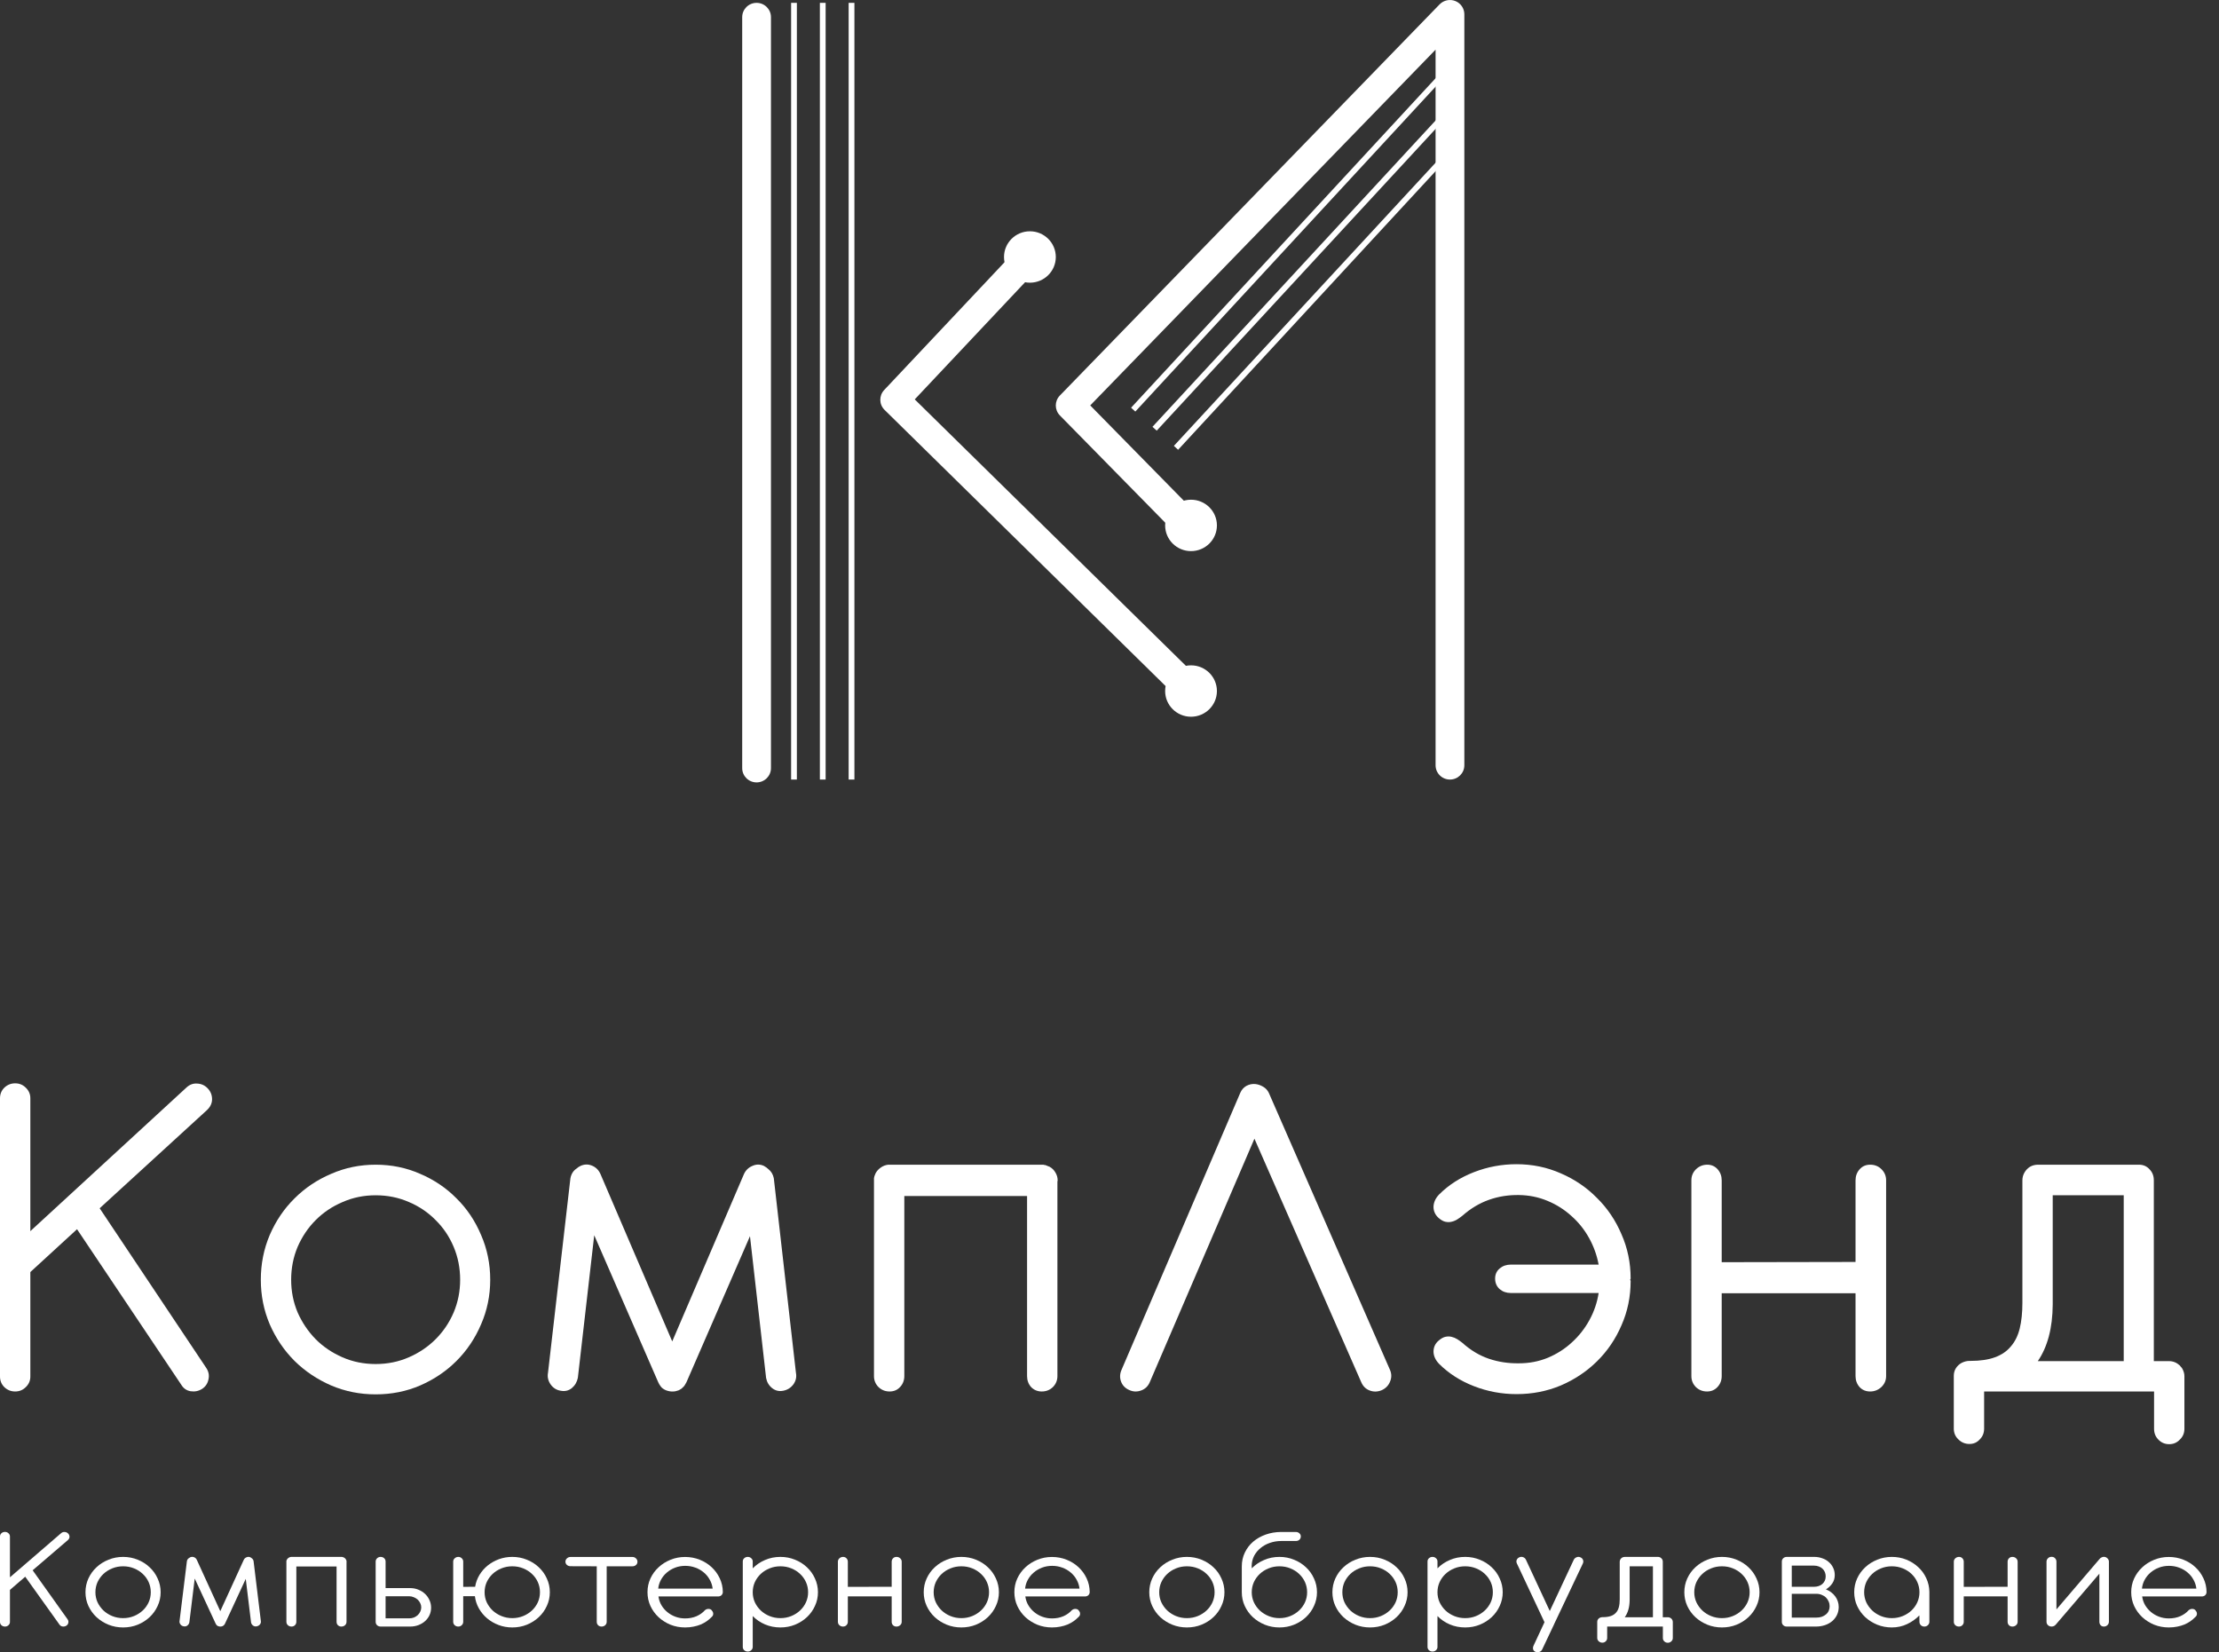 <svg width="137" height="102" viewBox="0 0 137 102" fill="none" xmlns="http://www.w3.org/2000/svg">
<rect x="0" y="0" width="137" height="102" fill="#333333" stroke="none"/>
<path d="M1.873 76.002L11.503 67.144C11.701 66.956 11.924 66.872 12.172 66.892C12.429 66.902 12.647 67.001 12.825 67.189C13.004 67.377 13.093 67.6 13.093 67.858C13.093 68.106 12.989 68.328 12.781 68.527L6.153 74.59L12.722 84.428C12.88 84.656 12.93 84.899 12.87 85.157C12.821 85.404 12.692 85.598 12.484 85.736C12.266 85.875 12.028 85.925 11.77 85.885C11.523 85.845 11.329 85.712 11.191 85.484L4.756 75.883L1.873 78.528V84.978C1.873 85.236 1.778 85.454 1.59 85.632C1.412 85.811 1.194 85.9 0.936 85.9C0.679 85.9 0.456 85.811 0.268 85.632C0.089 85.454 0 85.236 0 84.978V67.798C0 67.541 0.089 67.323 0.268 67.144C0.456 66.966 0.679 66.877 0.936 66.877C1.194 66.877 1.412 66.966 1.59 67.144C1.778 67.323 1.873 67.541 1.873 67.798V76.002Z" fill="white"/>
<path d="M17.976 79.004C17.976 78.281 18.11 77.602 18.377 76.968C18.654 76.334 19.026 75.784 19.492 75.318C19.967 74.843 20.522 74.471 21.156 74.204C21.79 73.926 22.469 73.788 23.192 73.788C23.925 73.788 24.609 73.926 25.243 74.204C25.877 74.471 26.427 74.843 26.893 75.318C27.368 75.784 27.74 76.334 28.007 76.968C28.275 77.602 28.409 78.281 28.409 79.004C28.409 79.717 28.275 80.391 28.007 81.025C27.74 81.649 27.368 82.199 26.893 82.675C26.427 83.141 25.877 83.512 25.243 83.789C24.609 84.067 23.925 84.206 23.192 84.206C22.459 84.206 21.775 84.067 21.141 83.789C20.507 83.512 19.957 83.141 19.492 82.675C19.026 82.199 18.654 81.649 18.377 81.025C18.11 80.391 17.976 79.717 17.976 79.004ZM16.103 79.004C16.103 79.975 16.287 80.891 16.653 81.753C17.03 82.615 17.54 83.368 18.184 84.012C18.828 84.647 19.581 85.152 20.443 85.528C21.305 85.895 22.221 86.078 23.192 86.078C24.173 86.078 25.09 85.895 25.942 85.528C26.804 85.152 27.552 84.647 28.186 84.012C28.83 83.368 29.335 82.615 29.702 81.753C30.078 80.891 30.266 79.975 30.266 79.004C30.266 78.023 30.078 77.102 29.702 76.24C29.335 75.368 28.83 74.615 28.186 73.981C27.552 73.337 26.804 72.832 25.942 72.465C25.09 72.088 24.173 71.9 23.192 71.9C22.221 71.9 21.305 72.088 20.443 72.465C19.581 72.832 18.828 73.337 18.184 73.981C17.54 74.615 17.03 75.368 16.653 76.24C16.287 77.102 16.103 78.023 16.103 79.004Z" fill="white"/>
<path d="M41.503 82.809L45.931 72.48C46.04 72.242 46.214 72.074 46.452 71.975C46.689 71.865 46.927 71.865 47.165 71.975C47.284 72.044 47.373 72.108 47.432 72.168C47.611 72.306 47.725 72.495 47.774 72.732L49.142 84.755C49.191 85.013 49.136 85.251 48.978 85.469C48.819 85.677 48.611 85.806 48.354 85.855C48.096 85.905 47.868 85.85 47.67 85.692C47.472 85.533 47.348 85.325 47.299 85.067L46.303 76.314L42.379 85.335C42.35 85.394 42.315 85.454 42.275 85.513C42.246 85.563 42.206 85.608 42.157 85.647C42.097 85.716 42.013 85.776 41.904 85.826C41.775 85.875 41.661 85.9 41.562 85.9C41.423 85.91 41.275 85.885 41.116 85.826C40.977 85.766 40.873 85.692 40.804 85.603C40.735 85.513 40.68 85.424 40.641 85.335L36.687 76.255L35.677 85.053C35.627 85.31 35.504 85.523 35.305 85.692C35.107 85.85 34.879 85.905 34.622 85.855C34.364 85.816 34.156 85.687 33.998 85.469C33.839 85.241 33.785 84.998 33.834 84.741L35.216 72.747C35.266 72.47 35.399 72.262 35.617 72.123C35.667 72.074 35.741 72.024 35.84 71.975C36.078 71.865 36.316 71.861 36.554 71.96C36.791 72.059 36.965 72.232 37.074 72.48L41.503 82.809Z" fill="white"/>
<path d="M64.778 72.019C64.798 72.019 64.808 72.024 64.808 72.034C64.957 72.113 65.076 72.232 65.165 72.391C65.254 72.539 65.299 72.698 65.299 72.866C65.299 72.896 65.294 72.926 65.284 72.955C65.284 72.985 65.284 73.01 65.284 73.03V84.949C65.284 85.216 65.19 85.444 65.001 85.632C64.813 85.811 64.585 85.9 64.318 85.9C64.06 85.9 63.842 85.811 63.664 85.632C63.495 85.444 63.411 85.216 63.411 84.949V73.832H55.832V84.949C55.832 85.216 55.743 85.444 55.564 85.632C55.396 85.811 55.183 85.9 54.925 85.9C54.658 85.9 54.43 85.811 54.242 85.632C54.053 85.444 53.959 85.216 53.959 84.949V72.866C53.959 72.817 53.959 72.772 53.959 72.732C53.969 72.693 53.979 72.648 53.989 72.599C53.999 72.589 54.004 72.579 54.004 72.569C54.004 72.559 54.009 72.544 54.019 72.524L54.063 72.42C54.142 72.282 54.246 72.168 54.375 72.079C54.514 71.979 54.668 71.92 54.836 71.9H64.407C64.427 71.9 64.442 71.905 64.451 71.915C64.461 71.915 64.476 71.915 64.496 71.915C64.546 71.925 64.59 71.94 64.63 71.96C64.679 71.979 64.729 71.999 64.778 72.019Z" fill="white"/>
<path d="M77.448 70.295L70.983 85.335C70.874 85.583 70.695 85.751 70.448 85.84C70.2 85.93 69.957 85.92 69.72 85.811C69.472 85.702 69.303 85.528 69.214 85.29C69.125 85.053 69.135 84.81 69.244 84.562L76.571 67.471C76.65 67.283 76.774 67.139 76.942 67.04C77.121 66.941 77.309 66.902 77.507 66.921C77.675 66.941 77.834 66.996 77.983 67.085C78.141 67.174 78.26 67.303 78.339 67.471L85.815 84.562C85.924 84.81 85.924 85.058 85.815 85.305C85.716 85.543 85.542 85.716 85.295 85.826C85.047 85.925 84.804 85.93 84.566 85.84C84.329 85.751 84.155 85.583 84.046 85.335L77.448 70.295Z" fill="white"/>
<path d="M98.699 78.068C98.59 77.483 98.391 76.933 98.104 76.418C97.817 75.903 97.455 75.452 97.019 75.066C96.583 74.669 96.088 74.357 95.533 74.129C94.988 73.901 94.404 73.783 93.779 73.773C93.126 73.763 92.506 73.862 91.922 74.07C91.337 74.278 90.792 74.605 90.287 75.051C90.188 75.13 90.084 75.204 89.975 75.274C89.866 75.343 89.747 75.393 89.618 75.422C89.499 75.452 89.37 75.452 89.232 75.422C89.103 75.393 88.964 75.313 88.816 75.185C88.608 74.996 88.504 74.769 88.504 74.501C88.513 74.224 88.627 73.971 88.845 73.743C89.44 73.148 90.158 72.688 91 72.361C91.842 72.034 92.719 71.87 93.631 71.87C94.602 71.87 95.513 72.059 96.365 72.435C97.217 72.802 97.96 73.307 98.594 73.951C99.239 74.585 99.744 75.333 100.11 76.195C100.487 77.047 100.675 77.959 100.675 78.93C100.675 78.95 100.665 78.969 100.645 78.989L100.675 79.078C100.675 80.049 100.487 80.961 100.11 81.813C99.744 82.665 99.239 83.408 98.594 84.042C97.96 84.666 97.217 85.162 96.365 85.528C95.513 85.885 94.602 86.063 93.631 86.063C92.719 86.063 91.842 85.9 91 85.573C90.158 85.246 89.44 84.785 88.845 84.191C88.627 83.963 88.513 83.715 88.504 83.448C88.504 83.17 88.608 82.942 88.816 82.764C88.964 82.635 89.103 82.556 89.232 82.526C89.37 82.496 89.499 82.496 89.618 82.526C89.747 82.556 89.866 82.606 89.975 82.675C90.084 82.744 90.188 82.819 90.287 82.898C90.792 83.353 91.337 83.68 91.922 83.879C92.506 84.077 93.126 84.171 93.779 84.161C94.413 84.161 95.008 84.047 95.563 83.819C96.127 83.581 96.623 83.264 97.049 82.868C97.485 82.472 97.847 82.011 98.134 81.486C98.421 80.961 98.609 80.406 98.699 79.821H93.274C93.007 79.821 92.779 79.742 92.591 79.584C92.402 79.415 92.308 79.197 92.308 78.93C92.308 78.672 92.402 78.464 92.591 78.305C92.779 78.147 93.007 78.068 93.274 78.068H98.699Z" fill="white"/>
<path d="M106.297 77.919L114.56 77.904V72.866C114.56 72.599 114.645 72.371 114.813 72.183C114.981 71.994 115.199 71.9 115.467 71.9C115.744 71.9 115.977 71.994 116.165 72.183C116.354 72.371 116.448 72.599 116.448 72.866V84.949C116.448 85.216 116.349 85.444 116.15 85.632C115.952 85.811 115.724 85.9 115.467 85.9C115.199 85.9 114.981 85.811 114.813 85.632C114.645 85.444 114.56 85.216 114.56 84.949V79.836H106.297V84.949C106.297 85.216 106.208 85.444 106.03 85.632C105.861 85.811 105.648 85.9 105.391 85.9C105.123 85.9 104.895 85.811 104.707 85.632C104.519 85.444 104.425 85.216 104.425 84.949V72.866C104.425 72.599 104.519 72.371 104.707 72.183C104.905 71.994 105.138 71.9 105.406 71.9C105.663 71.9 105.876 71.994 106.045 72.183C106.213 72.371 106.297 72.599 106.297 72.866V77.919Z" fill="white"/>
<path d="M134.864 88.203C134.864 88.471 134.769 88.694 134.581 88.872C134.403 89.06 134.185 89.154 133.927 89.154C133.66 89.154 133.437 89.06 133.258 88.872C133.08 88.694 132.991 88.471 132.991 88.203V85.9H122.499V88.189C122.499 88.456 122.41 88.679 122.231 88.857C122.063 89.046 121.85 89.14 121.592 89.14C121.325 89.14 121.097 89.046 120.909 88.857C120.72 88.679 120.626 88.456 120.626 88.189V84.934C120.626 84.755 120.671 84.597 120.76 84.458C120.849 84.32 120.968 84.21 121.117 84.131C121.275 84.052 121.434 84.012 121.592 84.012H121.666C122.261 84.012 122.761 83.938 123.167 83.789C123.574 83.641 123.901 83.418 124.148 83.121C124.406 82.823 124.589 82.452 124.698 82.006C124.807 81.56 124.862 81.03 124.862 80.416V72.866C124.862 72.688 124.906 72.524 124.995 72.376C125.075 72.237 125.184 72.123 125.322 72.034C125.471 71.945 125.639 71.9 125.828 71.9H132.055C132.322 71.9 132.54 71.994 132.709 72.183C132.887 72.361 132.976 72.589 132.976 72.866V84.027H133.927C134.165 84.027 134.383 84.116 134.581 84.295L134.626 84.354L134.715 84.458C134.814 84.627 134.864 84.79 134.864 84.949V88.203ZM126.734 80.535C126.724 81.981 126.417 83.145 125.813 84.027H131.118V73.788H126.734V80.535Z" fill="white"/>
<path fill-rule="evenodd" clip-rule="evenodd" d="M46.711 0.176C47.202 0.176 47.599 0.571 47.599 1.058V47.419C47.599 47.906 47.202 48.3 46.711 48.3C46.221 48.3 45.823 47.906 45.823 47.419V1.058C45.823 0.571 46.221 0.176 46.711 0.176ZM63.482 15.926C63.84 16.259 63.859 16.816 63.524 17.172L56.476 24.655L73.625 41.504C73.974 41.846 73.977 42.405 73.632 42.751C73.287 43.096 72.724 43.099 72.376 42.757L54.613 25.305C54.271 24.97 54.261 24.425 54.589 24.077L62.227 15.968C62.562 15.613 63.124 15.594 63.482 15.926Z" fill="white"/>
<path fill-rule="evenodd" clip-rule="evenodd" d="M89.852 0.064C90.188 0.198 90.408 0.522 90.408 0.881V47.242C90.408 47.729 90.01 48.124 89.52 48.124C89.029 48.124 88.632 47.729 88.632 47.242V3.066L67.31 25.028L73.636 31.467C73.979 31.816 73.972 32.374 73.62 32.714C73.269 33.053 72.707 33.046 72.365 32.698L65.437 25.647C65.102 25.306 65.1 24.763 65.433 24.42L88.88 0.27C89.132 0.011 89.516 -0.07 89.852 0.064Z" fill="white"/>
<path d="M65.185 15.865C65.185 16.741 64.469 17.451 63.586 17.451C62.703 17.451 61.987 16.741 61.987 15.865C61.987 14.989 62.703 14.278 63.586 14.278C64.469 14.278 65.185 14.989 65.185 15.865Z" fill="white"/>
<path d="M75.132 32.435C75.132 33.311 74.416 34.022 73.533 34.022C72.65 34.022 71.935 33.311 71.935 32.435C71.935 31.559 72.65 30.849 73.533 30.849C74.416 30.849 75.132 31.559 75.132 32.435Z" fill="white"/>
<path d="M75.132 42.659C75.132 43.535 74.416 44.246 73.533 44.246C72.65 44.246 71.935 43.535 71.935 42.659C71.935 41.783 72.65 41.073 73.533 41.073C74.416 41.073 75.132 41.783 75.132 42.659Z" fill="white"/>
<path fill-rule="evenodd" clip-rule="evenodd" d="M48.843 48.124V0.176H49.198V48.124H48.843Z" fill="white"/>
<path fill-rule="evenodd" clip-rule="evenodd" d="M69.833 25.169L88.852 4.593L89.113 4.832L70.094 25.407L69.833 25.169Z" fill="white"/>
<path fill-rule="evenodd" clip-rule="evenodd" d="M50.619 48.124V0.176H50.974V48.124H50.619Z" fill="white"/>
<path fill-rule="evenodd" clip-rule="evenodd" d="M71.153 26.348L89.153 6.875L89.415 7.113L71.415 26.586L71.153 26.348Z" fill="white"/>
<path fill-rule="evenodd" clip-rule="evenodd" d="M52.395 48.124V0.176H52.751V48.124H52.395Z" fill="white"/>
<path fill-rule="evenodd" clip-rule="evenodd" d="M72.474 27.526L89.455 9.156L89.717 9.394L72.736 27.765L72.474 27.526Z" fill="white"/>
<path d="M0.614 97.372L3.769 94.651C3.834 94.593 3.907 94.567 3.989 94.573C4.073 94.576 4.144 94.607 4.203 94.665C4.261 94.722 4.291 94.791 4.291 94.87C4.291 94.946 4.256 95.015 4.188 95.076L2.016 96.938L4.169 99.96C4.221 100.03 4.237 100.105 4.218 100.184C4.201 100.26 4.159 100.319 4.091 100.362C4.019 100.404 3.942 100.42 3.857 100.408C3.776 100.395 3.713 100.354 3.667 100.284L1.558 97.335L0.614 98.148V100.129C0.614 100.208 0.583 100.275 0.521 100.33C0.463 100.385 0.391 100.412 0.307 100.412C0.222 100.412 0.149 100.385 0.088 100.33C0.029 100.275 0 100.208 0 100.129V94.852C0 94.773 0.029 94.706 0.088 94.651C0.149 94.596 0.222 94.569 0.307 94.569C0.391 94.569 0.463 94.596 0.521 94.651C0.583 94.706 0.614 94.773 0.614 94.852V97.372Z" fill="white"/>
<path d="M5.891 98.294C5.891 98.072 5.934 97.863 6.022 97.668C6.113 97.474 6.235 97.305 6.387 97.162C6.543 97.016 6.725 96.902 6.933 96.819C7.141 96.734 7.363 96.692 7.6 96.692C7.84 96.692 8.064 96.734 8.272 96.819C8.48 96.902 8.66 97.016 8.813 97.162C8.969 97.305 9.09 97.474 9.178 97.668C9.266 97.863 9.309 98.072 9.309 98.294C9.309 98.513 9.266 98.72 9.178 98.915C9.09 99.106 8.969 99.275 8.813 99.421C8.66 99.564 8.48 99.679 8.272 99.764C8.064 99.849 7.84 99.892 7.6 99.892C7.36 99.892 7.136 99.849 6.928 99.764C6.72 99.679 6.54 99.564 6.387 99.421C6.235 99.275 6.113 99.106 6.022 98.915C5.934 98.72 5.891 98.513 5.891 98.294ZM5.277 98.294C5.277 98.592 5.337 98.874 5.457 99.138C5.581 99.403 5.748 99.635 5.959 99.832C6.17 100.027 6.417 100.182 6.699 100.298C6.982 100.411 7.282 100.467 7.6 100.467C7.921 100.467 8.222 100.411 8.501 100.298C8.784 100.182 9.029 100.027 9.236 99.832C9.447 99.635 9.613 99.403 9.733 99.138C9.857 98.874 9.918 98.592 9.918 98.294C9.918 97.993 9.857 97.71 9.733 97.445C9.613 97.177 9.447 96.946 9.236 96.751C9.029 96.553 8.784 96.398 8.501 96.285C8.222 96.17 7.921 96.112 7.6 96.112C7.282 96.112 6.982 96.17 6.699 96.285C6.417 96.398 6.17 96.553 5.959 96.751C5.748 96.946 5.581 97.177 5.457 97.445C5.337 97.71 5.277 97.993 5.277 98.294Z" fill="white"/>
<path d="M13.6 99.463L15.052 96.29C15.087 96.217 15.144 96.165 15.222 96.135C15.3 96.101 15.378 96.101 15.456 96.135C15.495 96.156 15.524 96.176 15.543 96.194C15.602 96.237 15.639 96.294 15.655 96.368L16.104 100.061C16.12 100.14 16.102 100.213 16.05 100.28C15.998 100.344 15.93 100.383 15.845 100.398C15.761 100.414 15.686 100.397 15.621 100.348C15.556 100.299 15.516 100.236 15.5 100.156L15.173 97.468L13.888 100.239C13.878 100.257 13.867 100.275 13.854 100.293C13.844 100.309 13.831 100.322 13.815 100.334C13.795 100.356 13.768 100.374 13.732 100.389C13.69 100.404 13.652 100.412 13.62 100.412C13.574 100.415 13.526 100.408 13.474 100.389C13.428 100.371 13.394 100.348 13.371 100.321C13.349 100.293 13.331 100.266 13.318 100.239L12.022 97.449L11.691 100.152C11.675 100.231 11.634 100.296 11.569 100.348C11.505 100.397 11.43 100.414 11.345 100.398C11.261 100.386 11.193 100.347 11.141 100.28C11.089 100.21 11.071 100.135 11.087 100.056L11.54 96.372C11.556 96.287 11.6 96.223 11.672 96.18C11.688 96.165 11.712 96.15 11.745 96.135C11.823 96.101 11.901 96.1 11.979 96.13C12.056 96.16 12.113 96.214 12.149 96.29L13.6 99.463Z" fill="white"/>
<path d="M21.228 96.148C21.234 96.148 21.238 96.15 21.238 96.153C21.286 96.177 21.325 96.214 21.354 96.263C21.384 96.308 21.398 96.357 21.398 96.409C21.398 96.418 21.397 96.427 21.393 96.436C21.393 96.445 21.393 96.453 21.393 96.459V100.12C21.393 100.202 21.363 100.272 21.301 100.33C21.239 100.385 21.165 100.412 21.077 100.412C20.992 100.412 20.921 100.385 20.863 100.33C20.807 100.272 20.78 100.202 20.78 100.12V96.705H18.296V100.12C18.296 100.202 18.267 100.272 18.208 100.33C18.153 100.385 18.083 100.412 17.999 100.412C17.911 100.412 17.837 100.385 17.775 100.33C17.713 100.272 17.682 100.202 17.682 100.12V96.409C17.682 96.393 17.682 96.38 17.682 96.368C17.686 96.355 17.689 96.342 17.692 96.326C17.695 96.323 17.697 96.32 17.697 96.317C17.697 96.314 17.699 96.31 17.702 96.304L17.716 96.272C17.742 96.229 17.776 96.194 17.819 96.167C17.864 96.136 17.915 96.118 17.97 96.112H21.106C21.113 96.112 21.117 96.113 21.121 96.116C21.124 96.116 21.129 96.116 21.135 96.116C21.151 96.119 21.166 96.124 21.179 96.13C21.195 96.136 21.212 96.142 21.228 96.148Z" fill="white"/>
<path d="M23.505 100.412C23.417 100.412 23.342 100.385 23.28 100.33C23.222 100.272 23.193 100.202 23.193 100.12V96.404C23.193 96.322 23.222 96.253 23.28 96.199C23.339 96.141 23.41 96.112 23.495 96.112C23.586 96.112 23.66 96.139 23.719 96.194C23.777 96.249 23.806 96.317 23.806 96.399V98.038H25.326C25.505 98.038 25.672 98.07 25.828 98.134C25.987 98.198 26.125 98.285 26.241 98.394C26.358 98.504 26.449 98.632 26.514 98.778C26.582 98.924 26.616 99.081 26.616 99.248C26.616 99.415 26.582 99.571 26.514 99.714C26.449 99.854 26.358 99.975 26.241 100.079C26.125 100.182 25.987 100.264 25.828 100.325C25.672 100.383 25.505 100.412 25.326 100.412H23.505ZM23.806 98.54V99.905H25.263C25.373 99.905 25.474 99.887 25.565 99.851C25.655 99.811 25.733 99.761 25.798 99.7C25.863 99.636 25.914 99.564 25.949 99.485C25.988 99.403 26.008 99.318 26.008 99.23C26.008 99.141 25.988 99.056 25.949 98.974C25.91 98.889 25.857 98.814 25.789 98.75C25.72 98.686 25.639 98.636 25.545 98.6C25.454 98.56 25.355 98.54 25.248 98.54H23.806Z" fill="white"/>
<path d="M28.599 97.961L29.334 97.956C29.377 97.694 29.466 97.451 29.602 97.226C29.738 97.001 29.909 96.806 30.113 96.641C30.318 96.477 30.549 96.348 30.805 96.253C31.065 96.159 31.339 96.112 31.628 96.112C31.95 96.112 32.25 96.17 32.529 96.285C32.812 96.398 33.057 96.553 33.264 96.751C33.475 96.946 33.641 97.177 33.761 97.445C33.885 97.71 33.946 97.993 33.946 98.294C33.946 98.592 33.885 98.874 33.761 99.138C33.641 99.403 33.475 99.635 33.264 99.832C33.057 100.027 32.812 100.182 32.529 100.298C32.25 100.411 31.95 100.467 31.628 100.467C31.329 100.467 31.047 100.417 30.781 100.316C30.518 100.216 30.282 100.079 30.075 99.905C29.87 99.732 29.701 99.528 29.568 99.294C29.435 99.059 29.352 98.807 29.32 98.536H28.599V100.12C28.599 100.202 28.568 100.272 28.506 100.33C28.448 100.385 28.377 100.412 28.292 100.412C28.208 100.412 28.135 100.385 28.073 100.33C28.011 100.272 27.98 100.202 27.98 100.12V96.404C27.98 96.322 28.011 96.253 28.073 96.199C28.135 96.141 28.209 96.112 28.297 96.112C28.381 96.112 28.453 96.141 28.511 96.199C28.57 96.253 28.599 96.322 28.599 96.404V97.961ZM29.919 98.294C29.919 98.513 29.962 98.72 30.05 98.915C30.141 99.106 30.263 99.275 30.415 99.421C30.571 99.564 30.753 99.679 30.961 99.764C31.169 99.849 31.391 99.892 31.628 99.892C31.868 99.892 32.092 99.849 32.3 99.764C32.508 99.679 32.688 99.564 32.841 99.421C32.997 99.275 33.118 99.106 33.206 98.915C33.294 98.72 33.337 98.513 33.337 98.294C33.337 98.072 33.294 97.863 33.206 97.668C33.118 97.474 32.997 97.305 32.841 97.162C32.688 97.016 32.508 96.902 32.3 96.819C32.092 96.734 31.868 96.692 31.628 96.692C31.391 96.692 31.169 96.734 30.961 96.819C30.753 96.902 30.571 97.016 30.415 97.162C30.263 97.305 30.141 97.474 30.05 97.668C29.962 97.863 29.919 98.072 29.919 98.294Z" fill="white"/>
<path d="M37.457 96.692V100.12C37.457 100.202 37.426 100.272 37.364 100.33C37.303 100.385 37.228 100.412 37.141 100.412C37.056 100.412 36.985 100.385 36.926 100.33C36.871 100.272 36.843 100.202 36.843 100.12V96.692L35.222 96.687C35.137 96.687 35.064 96.661 35.002 96.609C34.941 96.555 34.91 96.488 34.91 96.409C34.91 96.326 34.941 96.258 35.002 96.203C35.064 96.145 35.137 96.116 35.222 96.116H39.045C39.132 96.116 39.205 96.145 39.264 96.203C39.325 96.261 39.356 96.329 39.356 96.409C39.356 96.494 39.325 96.562 39.264 96.614C39.205 96.666 39.132 96.692 39.045 96.692H37.457Z" fill="white"/>
<path d="M44.33 98.554C44.417 98.554 44.489 98.528 44.544 98.477C44.599 98.422 44.627 98.355 44.627 98.276C44.624 97.977 44.56 97.697 44.437 97.436C44.313 97.171 44.146 96.941 43.935 96.746C43.727 96.552 43.482 96.398 43.2 96.285C42.917 96.173 42.617 96.116 42.299 96.116C41.977 96.116 41.676 96.174 41.393 96.29C41.114 96.403 40.869 96.558 40.658 96.755C40.447 96.95 40.279 97.18 40.156 97.445C40.036 97.707 39.976 97.988 39.976 98.289C39.976 98.591 40.036 98.874 40.156 99.138C40.279 99.403 40.447 99.635 40.658 99.832C40.869 100.027 41.114 100.182 41.393 100.298C41.676 100.411 41.977 100.467 42.299 100.467C42.484 100.467 42.656 100.45 42.815 100.417C42.974 100.386 43.12 100.344 43.254 100.289C43.39 100.231 43.513 100.164 43.624 100.088C43.734 100.012 43.833 99.928 43.921 99.837C43.995 99.776 44.033 99.709 44.033 99.636C44.036 99.563 44.015 99.501 43.969 99.449C43.937 99.391 43.892 99.353 43.833 99.335C43.784 99.32 43.734 99.317 43.682 99.326C43.633 99.332 43.581 99.356 43.526 99.399C43.39 99.554 43.216 99.679 43.005 99.773C42.794 99.864 42.559 99.91 42.299 99.91C42.088 99.91 41.888 99.875 41.7 99.805C41.512 99.735 41.344 99.639 41.198 99.517C41.052 99.396 40.93 99.253 40.833 99.088C40.739 98.924 40.679 98.746 40.653 98.554H44.33ZM40.638 98.07C40.658 97.876 40.715 97.693 40.809 97.522C40.903 97.349 41.025 97.2 41.174 97.075C41.323 96.947 41.494 96.847 41.685 96.774C41.88 96.701 42.088 96.664 42.309 96.664C42.529 96.664 42.737 96.701 42.932 96.774C43.127 96.844 43.299 96.943 43.448 97.07C43.601 97.195 43.724 97.344 43.818 97.518C43.916 97.688 43.976 97.872 43.999 98.07H40.638Z" fill="white"/>
<path d="M46.473 96.819C46.687 96.6 46.94 96.428 47.232 96.304C47.525 96.176 47.841 96.112 48.182 96.112C48.504 96.112 48.804 96.17 49.083 96.285C49.366 96.398 49.611 96.553 49.819 96.751C50.029 96.946 50.195 97.177 50.315 97.445C50.439 97.71 50.5 97.993 50.5 98.294C50.5 98.592 50.439 98.874 50.315 99.138C50.195 99.403 50.029 99.635 49.819 99.832C49.611 100.027 49.366 100.182 49.083 100.298C48.804 100.411 48.504 100.467 48.182 100.467C47.841 100.467 47.525 100.404 47.232 100.28C46.94 100.155 46.687 99.983 46.473 99.764V101.672C46.473 101.751 46.442 101.818 46.38 101.873C46.322 101.928 46.25 101.955 46.166 101.955C46.081 101.955 46.008 101.928 45.947 101.873C45.888 101.818 45.859 101.751 45.859 101.672V96.395C45.859 96.313 45.888 96.246 45.947 96.194C46.008 96.139 46.081 96.112 46.166 96.112C46.25 96.112 46.322 96.139 46.38 96.194C46.442 96.246 46.473 96.313 46.473 96.395V96.819ZM46.473 98.294C46.473 98.513 46.517 98.72 46.604 98.915C46.695 99.106 46.817 99.275 46.969 99.421C47.122 99.564 47.302 99.679 47.51 99.764C47.718 99.849 47.942 99.892 48.182 99.892C48.422 99.892 48.646 99.849 48.854 99.764C49.062 99.679 49.242 99.564 49.395 99.421C49.551 99.275 49.672 99.106 49.76 98.915C49.848 98.72 49.892 98.513 49.892 98.294C49.892 98.072 49.848 97.863 49.76 97.668C49.672 97.474 49.551 97.305 49.395 97.162C49.242 97.016 49.062 96.902 48.854 96.819C48.646 96.734 48.422 96.692 48.182 96.692C47.945 96.692 47.723 96.734 47.515 96.819C47.307 96.902 47.125 97.016 46.969 97.162C46.817 97.305 46.695 97.474 46.604 97.668C46.517 97.863 46.473 98.072 46.473 98.294Z" fill="white"/>
<path d="M52.345 97.961L55.052 97.956V96.409C55.052 96.326 55.08 96.256 55.135 96.199C55.19 96.141 55.262 96.112 55.349 96.112C55.44 96.112 55.517 96.141 55.578 96.199C55.64 96.256 55.671 96.326 55.671 96.409V100.12C55.671 100.202 55.638 100.272 55.574 100.33C55.509 100.385 55.434 100.412 55.349 100.412C55.262 100.412 55.19 100.385 55.135 100.33C55.08 100.272 55.052 100.202 55.052 100.12V98.55H52.345V100.12C52.345 100.202 52.315 100.272 52.257 100.33C52.202 100.385 52.132 100.412 52.047 100.412C51.96 100.412 51.885 100.385 51.824 100.33C51.762 100.272 51.731 100.202 51.731 100.12V96.409C51.731 96.326 51.762 96.256 51.824 96.199C51.889 96.141 51.965 96.112 52.052 96.112C52.137 96.112 52.207 96.141 52.262 96.199C52.317 96.256 52.345 96.326 52.345 96.409V97.961Z" fill="white"/>
<path d="M57.644 98.294C57.644 98.072 57.688 97.863 57.776 97.668C57.867 97.474 57.988 97.305 58.141 97.162C58.297 97.016 58.478 96.902 58.686 96.819C58.894 96.734 59.117 96.692 59.353 96.692C59.594 96.692 59.818 96.734 60.026 96.819C60.233 96.902 60.414 97.016 60.566 97.162C60.722 97.305 60.844 97.474 60.931 97.668C61.019 97.863 61.063 98.072 61.063 98.294C61.063 98.513 61.019 98.72 60.931 98.915C60.844 99.106 60.722 99.275 60.566 99.421C60.414 99.564 60.233 99.679 60.026 99.764C59.818 99.849 59.594 99.892 59.353 99.892C59.113 99.892 58.889 99.849 58.681 99.764C58.474 99.679 58.293 99.564 58.141 99.421C57.988 99.275 57.867 99.106 57.776 98.915C57.688 98.72 57.644 98.513 57.644 98.294ZM57.03 98.294C57.03 98.592 57.09 98.874 57.211 99.138C57.334 99.403 57.501 99.635 57.712 99.832C57.923 100.027 58.17 100.182 58.453 100.298C58.735 100.411 59.035 100.467 59.353 100.467C59.675 100.467 59.975 100.411 60.255 100.298C60.537 100.182 60.782 100.027 60.99 99.832C61.201 99.635 61.367 99.403 61.487 99.138C61.61 98.874 61.672 98.592 61.672 98.294C61.672 97.993 61.61 97.71 61.487 97.445C61.367 97.177 61.201 96.946 60.99 96.751C60.782 96.553 60.537 96.398 60.255 96.285C59.975 96.17 59.675 96.112 59.353 96.112C59.035 96.112 58.735 96.17 58.453 96.285C58.17 96.398 57.923 96.553 57.712 96.751C57.501 96.946 57.334 97.177 57.211 97.445C57.09 97.71 57.03 97.993 57.03 98.294Z" fill="white"/>
<path d="M66.98 98.554C67.068 98.554 67.139 98.528 67.195 98.477C67.25 98.422 67.278 98.355 67.278 98.276C67.274 97.977 67.211 97.697 67.088 97.436C66.964 97.171 66.797 96.941 66.586 96.746C66.378 96.552 66.133 96.398 65.85 96.285C65.568 96.173 65.268 96.116 64.95 96.116C64.628 96.116 64.326 96.174 64.044 96.29C63.764 96.403 63.519 96.558 63.308 96.755C63.097 96.95 62.93 97.18 62.807 97.445C62.687 97.707 62.627 97.988 62.627 98.289C62.627 98.591 62.687 98.874 62.807 99.138C62.93 99.403 63.097 99.635 63.308 99.832C63.519 100.027 63.764 100.182 64.044 100.298C64.326 100.411 64.628 100.467 64.95 100.467C65.135 100.467 65.307 100.45 65.466 100.417C65.625 100.386 65.771 100.344 65.904 100.289C66.04 100.231 66.164 100.164 66.274 100.088C66.385 100.012 66.484 99.928 66.571 99.837C66.646 99.776 66.683 99.709 66.683 99.636C66.687 99.563 66.665 99.501 66.62 99.449C66.588 99.391 66.542 99.353 66.484 99.335C66.435 99.32 66.385 99.317 66.333 99.326C66.284 99.332 66.232 99.356 66.177 99.399C66.04 99.554 65.867 99.679 65.656 99.773C65.445 99.864 65.209 99.91 64.95 99.91C64.739 99.91 64.539 99.875 64.35 99.805C64.162 99.735 63.995 99.639 63.849 99.517C63.703 99.396 63.581 99.253 63.484 99.088C63.389 98.924 63.329 98.746 63.303 98.554H66.98ZM63.289 98.07C63.308 97.876 63.365 97.693 63.459 97.522C63.553 97.349 63.675 97.2 63.825 97.075C63.974 96.947 64.144 96.847 64.336 96.774C64.531 96.701 64.739 96.664 64.959 96.664C65.18 96.664 65.388 96.701 65.583 96.774C65.778 96.844 65.95 96.943 66.099 97.07C66.251 97.195 66.375 97.344 66.469 97.518C66.566 97.688 66.626 97.872 66.649 98.07H63.289Z" fill="white"/>
<path d="M71.569 98.294C71.569 98.072 71.613 97.863 71.701 97.668C71.792 97.474 71.913 97.305 72.066 97.162C72.222 97.016 72.404 96.902 72.611 96.819C72.819 96.734 73.042 96.692 73.279 96.692C73.519 96.692 73.743 96.734 73.951 96.819C74.159 96.902 74.339 97.016 74.491 97.162C74.647 97.305 74.769 97.474 74.856 97.668C74.944 97.863 74.988 98.072 74.988 98.294C74.988 98.513 74.944 98.72 74.856 98.915C74.769 99.106 74.647 99.275 74.491 99.421C74.339 99.564 74.159 99.679 73.951 99.764C73.743 99.849 73.519 99.892 73.279 99.892C73.038 99.892 72.814 99.849 72.606 99.764C72.399 99.679 72.219 99.564 72.066 99.421C71.913 99.275 71.792 99.106 71.701 98.915C71.613 98.72 71.569 98.513 71.569 98.294ZM70.956 98.294C70.956 98.592 71.016 98.874 71.136 99.138C71.259 99.403 71.426 99.635 71.637 99.832C71.848 100.027 72.095 100.182 72.378 100.298C72.66 100.411 72.96 100.467 73.279 100.467C73.6 100.467 73.9 100.411 74.18 100.298C74.462 100.182 74.707 100.027 74.915 99.832C75.126 99.635 75.292 99.403 75.412 99.138C75.535 98.874 75.597 98.592 75.597 98.294C75.597 97.993 75.535 97.71 75.412 97.445C75.292 97.177 75.126 96.946 74.915 96.751C74.707 96.553 74.462 96.398 74.18 96.285C73.9 96.17 73.6 96.112 73.279 96.112C72.96 96.112 72.66 96.17 72.378 96.285C72.095 96.398 71.848 96.553 71.637 96.751C71.426 96.946 71.259 97.177 71.136 97.445C71.016 97.71 70.956 97.993 70.956 98.294Z" fill="white"/>
<path d="M76.668 96.701C76.668 96.384 76.732 96.097 76.859 95.838C76.985 95.576 77.157 95.353 77.375 95.167C77.596 94.981 77.852 94.837 78.144 94.733C78.436 94.63 78.748 94.576 79.079 94.573H80.009C80.094 94.573 80.165 94.601 80.224 94.656C80.282 94.707 80.311 94.771 80.311 94.847C80.311 94.93 80.282 94.998 80.224 95.053C80.165 95.105 80.094 95.13 80.009 95.13H79.113C78.863 95.13 78.628 95.168 78.407 95.245C78.186 95.321 77.993 95.427 77.828 95.564C77.662 95.698 77.529 95.859 77.428 96.048C77.331 96.237 77.281 96.445 77.277 96.673C77.277 96.679 77.277 96.687 77.277 96.696C77.281 96.705 77.282 96.714 77.282 96.724V96.819C77.496 96.6 77.75 96.428 78.042 96.304C78.334 96.176 78.651 96.112 78.992 96.112C79.313 96.112 79.613 96.17 79.892 96.285C80.175 96.398 80.42 96.553 80.628 96.751C80.839 96.946 81.005 97.177 81.125 97.445C81.248 97.71 81.31 97.993 81.31 98.294C81.31 98.592 81.248 98.874 81.125 99.138C81.005 99.403 80.839 99.635 80.628 99.832C80.42 100.027 80.175 100.182 79.892 100.298C79.613 100.411 79.313 100.467 78.992 100.467C78.673 100.467 78.373 100.411 78.091 100.298C77.808 100.182 77.561 100.027 77.35 99.832C77.139 99.635 76.972 99.403 76.849 99.138C76.729 98.874 76.668 98.592 76.668 98.294V96.701ZM77.282 98.294C77.282 98.513 77.326 98.72 77.414 98.915C77.505 99.106 77.626 99.275 77.779 99.421C77.935 99.564 78.117 99.679 78.324 99.764C78.532 99.849 78.755 99.892 78.992 99.892C79.232 99.892 79.456 99.849 79.664 99.764C79.871 99.679 80.052 99.564 80.204 99.421C80.36 99.275 80.482 99.106 80.57 98.915C80.657 98.72 80.701 98.513 80.701 98.294C80.701 98.072 80.657 97.863 80.57 97.668C80.482 97.474 80.36 97.305 80.204 97.162C80.052 97.016 79.871 96.902 79.664 96.819C79.456 96.734 79.232 96.692 78.992 96.692C78.755 96.692 78.532 96.734 78.324 96.819C78.117 96.902 77.935 97.016 77.779 97.162C77.626 97.305 77.505 97.474 77.414 97.668C77.326 97.863 77.282 98.072 77.282 98.294Z" fill="white"/>
<path d="M82.876 98.294C82.876 98.072 82.919 97.863 83.007 97.668C83.098 97.474 83.22 97.305 83.372 97.162C83.528 97.016 83.71 96.902 83.918 96.819C84.126 96.734 84.348 96.692 84.585 96.692C84.825 96.692 85.049 96.734 85.257 96.819C85.465 96.902 85.645 97.016 85.798 97.162C85.953 97.305 86.075 97.474 86.163 97.668C86.251 97.863 86.294 98.072 86.294 98.294C86.294 98.513 86.251 98.72 86.163 98.915C86.075 99.106 85.953 99.275 85.798 99.421C85.645 99.564 85.465 99.679 85.257 99.764C85.049 99.849 84.825 99.892 84.585 99.892C84.345 99.892 84.121 99.849 83.913 99.764C83.705 99.679 83.525 99.564 83.372 99.421C83.22 99.275 83.098 99.106 83.007 98.915C82.919 98.72 82.876 98.513 82.876 98.294ZM82.262 98.294C82.262 98.592 82.322 98.874 82.442 99.138C82.565 99.403 82.733 99.635 82.944 99.832C83.155 100.027 83.401 100.182 83.684 100.298C83.966 100.411 84.267 100.467 84.585 100.467C84.906 100.467 85.207 100.411 85.486 100.298C85.768 100.182 86.013 100.027 86.221 99.832C86.432 99.635 86.598 99.403 86.718 99.138C86.841 98.874 86.903 98.592 86.903 98.294C86.903 97.993 86.841 97.71 86.718 97.445C86.598 97.177 86.432 96.946 86.221 96.751C86.013 96.553 85.768 96.398 85.486 96.285C85.207 96.17 84.906 96.112 84.585 96.112C84.267 96.112 83.966 96.17 83.684 96.285C83.401 96.398 83.155 96.553 82.944 96.751C82.733 96.946 82.565 97.177 82.442 97.445C82.322 97.71 82.262 97.993 82.262 98.294Z" fill="white"/>
<path d="M88.749 96.819C88.963 96.6 89.217 96.428 89.509 96.304C89.801 96.176 90.118 96.112 90.459 96.112C90.78 96.112 91.08 96.17 91.36 96.285C91.642 96.398 91.887 96.553 92.095 96.751C92.306 96.946 92.472 97.177 92.592 97.445C92.715 97.71 92.777 97.993 92.777 98.294C92.777 98.592 92.715 98.874 92.592 99.138C92.472 99.403 92.306 99.635 92.095 99.832C91.887 100.027 91.642 100.182 91.36 100.298C91.08 100.411 90.78 100.467 90.459 100.467C90.118 100.467 89.801 100.404 89.509 100.28C89.217 100.155 88.963 99.983 88.749 99.764V101.672C88.749 101.751 88.718 101.818 88.657 101.873C88.598 101.928 88.527 101.955 88.442 101.955C88.358 101.955 88.285 101.928 88.223 101.873C88.165 101.818 88.135 101.751 88.135 101.672V96.395C88.135 96.313 88.165 96.246 88.223 96.194C88.285 96.139 88.358 96.112 88.442 96.112C88.527 96.112 88.598 96.139 88.657 96.194C88.718 96.246 88.749 96.313 88.749 96.395V96.819ZM88.749 98.294C88.749 98.513 88.793 98.72 88.881 98.915C88.972 99.106 89.093 99.275 89.246 99.421C89.398 99.564 89.579 99.679 89.787 99.764C89.994 99.849 90.218 99.892 90.459 99.892C90.699 99.892 90.923 99.849 91.131 99.764C91.338 99.679 91.519 99.564 91.671 99.421C91.827 99.275 91.949 99.106 92.037 98.915C92.124 98.72 92.168 98.513 92.168 98.294C92.168 98.072 92.124 97.863 92.037 97.668C91.949 97.474 91.827 97.305 91.671 97.162C91.519 97.016 91.338 96.902 91.131 96.819C90.923 96.734 90.699 96.692 90.459 96.692C90.222 96.692 89.999 96.734 89.791 96.819C89.584 96.902 89.402 97.016 89.246 97.162C89.093 97.305 88.972 97.474 88.881 97.668C88.793 97.863 88.749 98.072 88.749 98.294Z" fill="white"/>
<path d="M95.683 99.453L97.163 96.29C97.199 96.217 97.256 96.165 97.334 96.135C97.412 96.101 97.49 96.101 97.567 96.135C97.649 96.168 97.704 96.221 97.733 96.294C97.762 96.368 97.759 96.444 97.723 96.523L95.956 100.252L95.941 100.289L95.215 101.823C95.18 101.899 95.121 101.951 95.04 101.978C94.962 102.008 94.882 102.007 94.801 101.973C94.723 101.94 94.675 101.888 94.655 101.818C94.636 101.748 94.644 101.674 94.68 101.594L95.356 100.143L93.652 96.518C93.616 96.442 93.613 96.368 93.642 96.294C93.675 96.221 93.73 96.168 93.808 96.135C93.886 96.101 93.964 96.1 94.041 96.13C94.12 96.16 94.176 96.214 94.212 96.29L95.683 99.453Z" fill="white"/>
<path d="M103.278 101.12C103.278 101.202 103.248 101.27 103.186 101.325C103.127 101.383 103.056 101.412 102.972 101.412C102.884 101.412 102.811 101.383 102.752 101.325C102.694 101.27 102.665 101.202 102.665 101.12V100.412H99.226V101.115C99.226 101.197 99.197 101.266 99.139 101.321C99.084 101.378 99.014 101.407 98.929 101.407C98.842 101.407 98.767 101.378 98.705 101.321C98.644 101.266 98.613 101.197 98.613 101.115V100.115C98.613 100.061 98.627 100.012 98.657 99.969C98.686 99.927 98.725 99.893 98.773 99.869C98.825 99.844 98.877 99.832 98.929 99.832H98.954C99.148 99.832 99.312 99.809 99.446 99.764C99.579 99.718 99.686 99.65 99.767 99.558C99.851 99.467 99.912 99.353 99.947 99.216C99.983 99.079 100.001 98.916 100.001 98.728V96.409C100.001 96.354 100.015 96.304 100.045 96.258C100.071 96.215 100.106 96.18 100.152 96.153C100.2 96.126 100.256 96.112 100.317 96.112H102.358C102.446 96.112 102.517 96.141 102.572 96.199C102.631 96.253 102.66 96.323 102.66 96.409V99.837H102.972C103.049 99.837 103.121 99.864 103.186 99.919L103.2 99.937L103.23 99.969C103.262 100.021 103.278 100.071 103.278 100.12V101.12ZM100.614 98.764C100.611 99.208 100.51 99.566 100.312 99.837H102.051V96.692H100.614V98.764Z" fill="white"/>
<path d="M104.603 98.294C104.603 98.072 104.647 97.863 104.735 97.668C104.826 97.474 104.948 97.305 105.1 97.162C105.256 97.016 105.438 96.902 105.646 96.819C105.853 96.734 106.076 96.692 106.313 96.692C106.553 96.692 106.777 96.734 106.985 96.819C107.193 96.902 107.373 97.016 107.526 97.162C107.681 97.305 107.803 97.474 107.891 97.668C107.978 97.863 108.022 98.072 108.022 98.294C108.022 98.513 107.978 98.72 107.891 98.915C107.803 99.106 107.681 99.275 107.526 99.421C107.373 99.564 107.193 99.679 106.985 99.764C106.777 99.849 106.553 99.892 106.313 99.892C106.073 99.892 105.849 99.849 105.641 99.764C105.433 99.679 105.253 99.564 105.1 99.421C104.948 99.275 104.826 99.106 104.735 98.915C104.647 98.72 104.603 98.513 104.603 98.294ZM103.99 98.294C103.99 98.592 104.05 98.874 104.17 99.138C104.293 99.403 104.461 99.635 104.672 99.832C104.883 100.027 105.129 100.182 105.412 100.298C105.694 100.411 105.995 100.467 106.313 100.467C106.634 100.467 106.935 100.411 107.214 100.298C107.496 100.182 107.741 100.027 107.949 99.832C108.16 99.635 108.326 99.403 108.446 99.138C108.569 98.874 108.631 98.592 108.631 98.294C108.631 97.993 108.569 97.71 108.446 97.445C108.326 97.177 108.16 96.946 107.949 96.751C107.741 96.553 107.496 96.398 107.214 96.285C106.935 96.17 106.634 96.112 106.313 96.112C105.995 96.112 105.694 96.17 105.412 96.285C105.129 96.398 104.883 96.553 104.672 96.751C104.461 96.946 104.293 97.177 104.17 97.445C104.05 97.71 103.99 97.993 103.99 98.294Z" fill="white"/>
<path d="M110.312 100.412C110.227 100.412 110.156 100.385 110.097 100.33C110.039 100.275 110.01 100.208 110.01 100.129V96.399C110.01 96.317 110.039 96.249 110.097 96.194C110.156 96.139 110.227 96.112 110.312 96.112H112.011C112.183 96.112 112.346 96.139 112.498 96.194C112.654 96.246 112.789 96.322 112.902 96.422C113.019 96.52 113.11 96.638 113.175 96.778C113.243 96.915 113.277 97.067 113.277 97.235C113.277 97.427 113.227 97.597 113.126 97.746C113.026 97.895 112.894 98.019 112.732 98.116C112.849 98.162 112.956 98.221 113.053 98.294C113.151 98.367 113.234 98.451 113.302 98.545C113.373 98.636 113.427 98.738 113.463 98.851C113.502 98.96 113.521 99.076 113.521 99.198C113.521 99.38 113.485 99.546 113.414 99.695C113.342 99.844 113.243 99.972 113.117 100.079C112.99 100.185 112.841 100.268 112.669 100.325C112.497 100.383 112.312 100.412 112.114 100.412H110.312ZM110.623 98.39V99.86H112.138C112.261 99.86 112.373 99.843 112.474 99.809C112.575 99.773 112.661 99.724 112.732 99.663C112.807 99.603 112.864 99.529 112.902 99.444C112.941 99.356 112.961 99.26 112.961 99.157C112.961 99.053 112.94 98.956 112.898 98.865C112.859 98.77 112.803 98.688 112.732 98.618C112.661 98.548 112.573 98.493 112.469 98.454C112.368 98.411 112.258 98.39 112.138 98.39H110.623ZM110.623 96.65V97.956H112.011C112.112 97.956 112.204 97.941 112.289 97.91C112.377 97.88 112.451 97.837 112.513 97.783C112.578 97.725 112.628 97.656 112.664 97.577C112.7 97.498 112.717 97.41 112.717 97.312C112.717 97.221 112.701 97.136 112.669 97.057C112.636 96.975 112.589 96.905 112.527 96.847C112.466 96.786 112.389 96.739 112.299 96.705C112.211 96.669 112.11 96.65 111.997 96.65H110.623Z" fill="white"/>
<path d="M114.478 98.294C114.478 97.993 114.538 97.71 114.658 97.445C114.782 97.177 114.949 96.946 115.16 96.751C115.371 96.553 115.618 96.398 115.9 96.285C116.183 96.17 116.483 96.112 116.801 96.112C117.119 96.112 117.418 96.168 117.697 96.281C117.976 96.393 118.22 96.547 118.428 96.742C118.639 96.933 118.804 97.16 118.925 97.422C119.048 97.684 119.113 97.964 119.119 98.262V100.115C119.119 100.198 119.088 100.268 119.027 100.325C118.968 100.383 118.895 100.412 118.808 100.412C118.72 100.412 118.647 100.383 118.588 100.325C118.533 100.268 118.506 100.198 118.506 100.115L118.501 99.723C118.287 99.945 118.033 100.124 117.741 100.261C117.452 100.398 117.139 100.467 116.801 100.467C116.483 100.467 116.183 100.411 115.9 100.298C115.618 100.182 115.371 100.027 115.16 99.832C114.949 99.635 114.782 99.403 114.658 99.138C114.538 98.874 114.478 98.592 114.478 98.294ZM115.092 98.294C115.092 98.513 115.136 98.72 115.223 98.915C115.314 99.106 115.436 99.275 115.589 99.421C115.741 99.564 115.921 99.679 116.129 99.764C116.337 99.849 116.561 99.892 116.801 99.892C117.041 99.892 117.265 99.849 117.473 99.764C117.681 99.679 117.861 99.564 118.014 99.421C118.166 99.275 118.287 99.106 118.374 98.915C118.462 98.72 118.506 98.513 118.506 98.294C118.506 98.072 118.462 97.863 118.374 97.668C118.287 97.474 118.166 97.305 118.014 97.162C117.861 97.016 117.681 96.902 117.473 96.819C117.265 96.734 117.041 96.692 116.801 96.692C116.564 96.692 116.342 96.734 116.134 96.819C115.926 96.902 115.744 97.016 115.589 97.162C115.436 97.305 115.314 97.474 115.223 97.668C115.136 97.863 115.092 98.072 115.092 98.294Z" fill="white"/>
<path d="M121.241 97.961L123.949 97.956V96.409C123.949 96.326 123.977 96.256 124.032 96.199C124.087 96.141 124.158 96.112 124.246 96.112C124.337 96.112 124.413 96.141 124.475 96.199C124.537 96.256 124.568 96.326 124.568 96.409V100.12C124.568 100.202 124.535 100.272 124.47 100.33C124.405 100.385 124.331 100.412 124.246 100.412C124.158 100.412 124.087 100.385 124.032 100.33C123.977 100.272 123.949 100.202 123.949 100.12V98.55H121.241V100.12C121.241 100.202 121.212 100.272 121.154 100.33C121.098 100.385 121.029 100.412 120.944 100.412C120.857 100.412 120.782 100.385 120.72 100.33C120.658 100.272 120.628 100.202 120.628 100.12V96.409C120.628 96.326 120.658 96.256 120.72 96.199C120.785 96.141 120.861 96.112 120.949 96.112C121.033 96.112 121.103 96.141 121.158 96.199C121.214 96.256 121.241 96.326 121.241 96.409V97.961Z" fill="white"/>
<path d="M126.351 96.409C126.351 96.326 126.38 96.256 126.438 96.199C126.497 96.138 126.572 96.107 126.662 96.107C126.757 96.107 126.83 96.138 126.882 96.199C126.937 96.256 126.964 96.326 126.964 96.409V99.353L129.638 96.226C129.664 96.195 129.695 96.171 129.731 96.153H129.736C129.791 96.126 129.849 96.113 129.911 96.116C129.973 96.119 130.029 96.141 130.081 96.18C130.153 96.235 130.185 96.302 130.179 96.381C130.172 96.46 130.143 96.53 130.091 96.591L129.614 97.148V96.404C129.614 96.352 129.624 96.305 129.643 96.263C129.662 96.217 129.692 96.18 129.731 96.153H129.736C129.784 96.123 129.835 96.107 129.887 96.107C129.974 96.107 130.049 96.138 130.111 96.199C130.172 96.256 130.203 96.325 130.203 96.404V100.115C130.203 100.198 130.172 100.268 130.111 100.325C130.052 100.383 129.979 100.412 129.891 100.412C129.807 100.412 129.739 100.383 129.687 100.325C129.638 100.268 129.614 100.198 129.614 100.115V97.148L126.925 100.289C126.909 100.307 126.893 100.322 126.877 100.334C126.861 100.347 126.844 100.359 126.828 100.371C126.779 100.398 126.726 100.412 126.667 100.412C126.576 100.412 126.5 100.383 126.438 100.325C126.38 100.268 126.351 100.198 126.351 100.115V96.409Z" fill="white"/>
<path d="M135.934 98.554C136.022 98.554 136.093 98.528 136.148 98.477C136.204 98.422 136.231 98.355 136.231 98.276C136.228 97.977 136.165 97.697 136.041 97.436C135.918 97.171 135.751 96.941 135.54 96.746C135.332 96.552 135.087 96.398 134.804 96.285C134.522 96.173 134.221 96.116 133.903 96.116C133.582 96.116 133.28 96.174 132.997 96.29C132.718 96.403 132.473 96.558 132.262 96.755C132.051 96.95 131.884 97.18 131.76 97.445C131.64 97.707 131.58 97.988 131.58 98.289C131.58 98.591 131.64 98.874 131.76 99.138C131.884 99.403 132.051 99.635 132.262 99.832C132.473 100.027 132.718 100.182 132.997 100.298C133.28 100.411 133.582 100.467 133.903 100.467C134.088 100.467 134.26 100.45 134.42 100.417C134.579 100.386 134.725 100.344 134.858 100.289C134.994 100.231 135.118 100.164 135.228 100.088C135.338 100.012 135.437 99.928 135.525 99.837C135.6 99.776 135.637 99.709 135.637 99.636C135.64 99.563 135.619 99.501 135.574 99.449C135.541 99.391 135.496 99.353 135.437 99.335C135.389 99.32 135.338 99.317 135.286 99.326C135.238 99.332 135.186 99.356 135.131 99.399C134.994 99.554 134.82 99.679 134.609 99.773C134.398 99.864 134.163 99.91 133.903 99.91C133.692 99.91 133.493 99.875 133.304 99.805C133.116 99.735 132.949 99.639 132.803 99.517C132.657 99.396 132.535 99.253 132.437 99.088C132.343 98.924 132.283 98.746 132.257 98.554H135.934ZM132.243 98.07C132.262 97.876 132.319 97.693 132.413 97.522C132.507 97.349 132.629 97.2 132.778 97.075C132.928 96.947 133.098 96.847 133.29 96.774C133.484 96.701 133.692 96.664 133.913 96.664C134.134 96.664 134.342 96.701 134.536 96.774C134.731 96.844 134.903 96.943 135.053 97.07C135.205 97.195 135.329 97.344 135.423 97.518C135.52 97.688 135.58 97.872 135.603 98.07H132.243Z" fill="white"/>
</svg>
